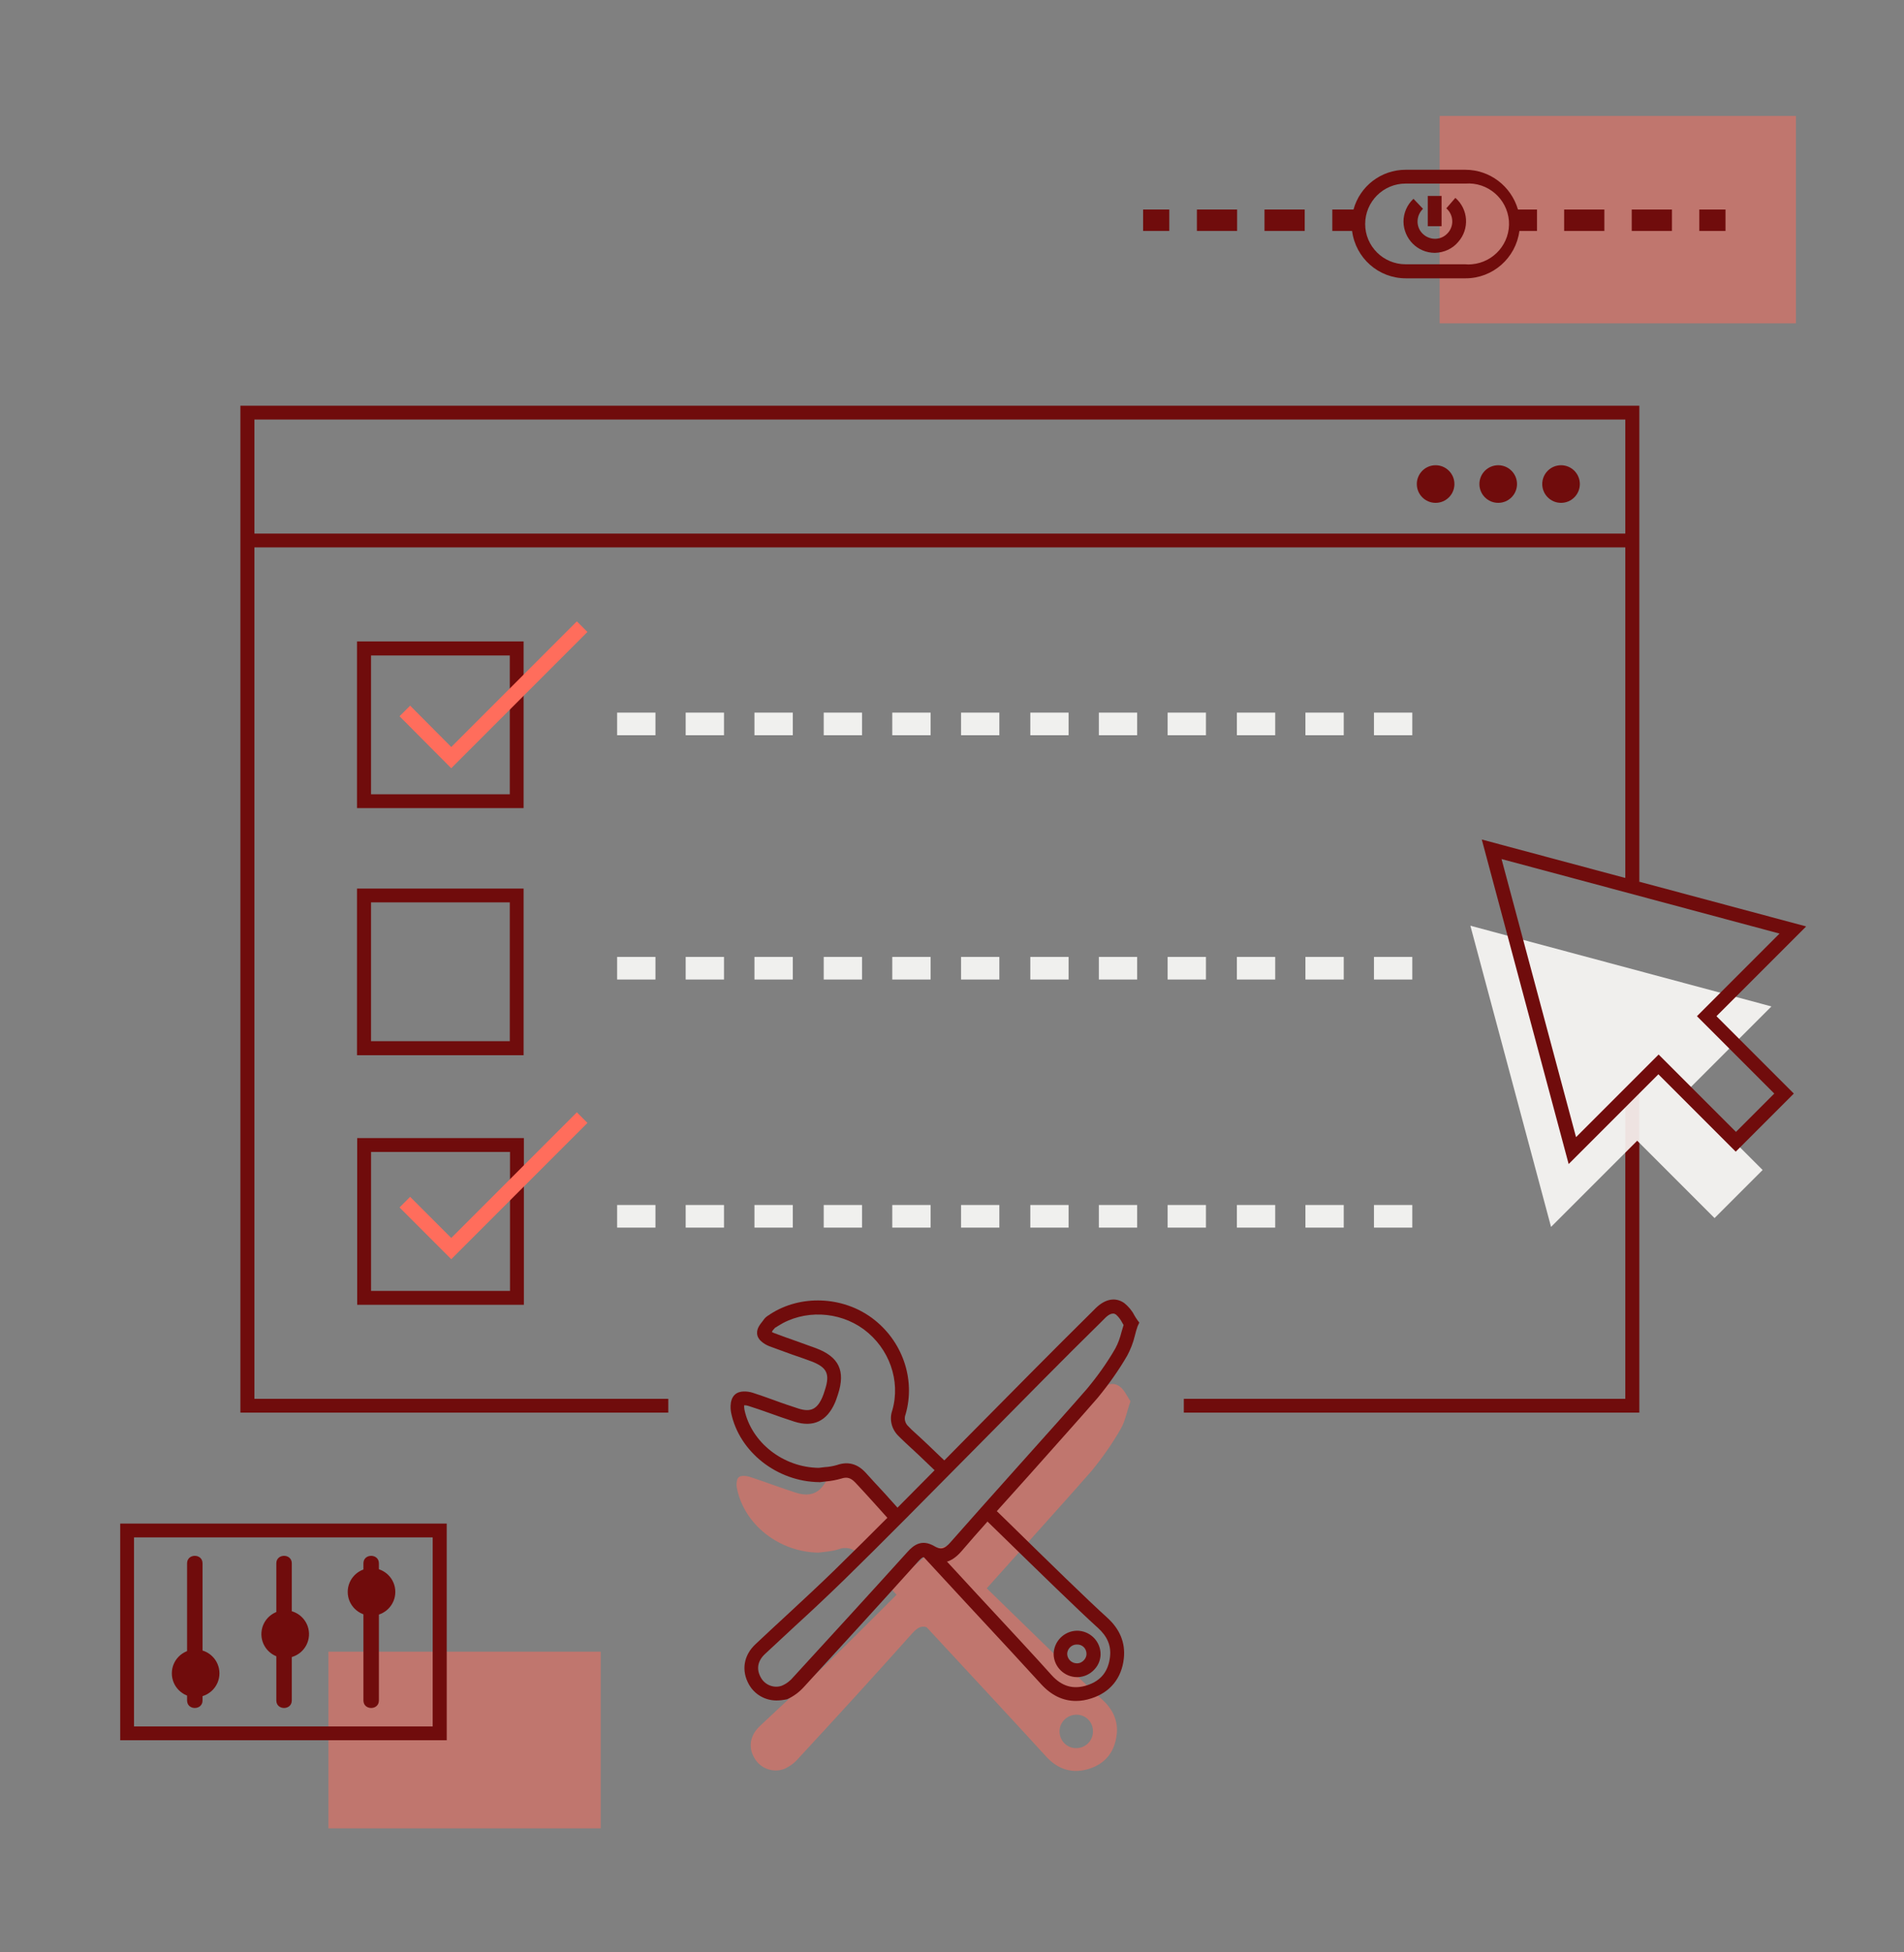 <?xml version="1.0" encoding="utf-8"?>
<!-- Generator: Adobe Illustrator 23.0.6, SVG Export Plug-In . SVG Version: 6.00 Build 0)  -->
<svg version="1.1" id="Illustrations" xmlns="http://www.w3.org/2000/svg" xmlns:xlink="http://www.w3.org/1999/xlink" x="0px"
	 y="0px" viewBox="0 0 800 820" style="enable-background:new 0 0 800 820;" xml:space="preserve">
<rect x="0" y="0" width="800" height="820" fill="#808080" stroke="none"/>
<style type="text/css">
	.st0{fill:#700C0C;}
	.st1{fill:none;stroke:#700C0C;stroke-width:5.83;stroke-miterlimit:10;}
	.st2{fill:none;stroke:#FF6D5C;stroke-width:6.3;stroke-miterlimit:10;}
	.st3{opacity:0.9;}
	.st4{fill:none;}
	.st5{fill:#FCFCFA;}
	.st6{opacity:0.9;fill:#FCFBF9;enable-background:new    ;}
	.st7{opacity:0.5;fill:#FF6D5C;enable-background:new    ;}
</style>
<g>
	<title>MakeItYourOwn</title>
	<g id="MY-Window">
		<circle class="st0" cx="603.2" cy="203.3" r="7.9"/>
		<circle class="st0" cx="629.5" cy="203.3" r="7.9"/>
		<circle class="st0" cx="655.9" cy="203.3" r="7.9"/>
		<polygon class="st0" points="280.8,593.3 101,593.3 101,170.4 688.8,170.4 688.8,370.3 682.9,370.3 682.9,176.2 106.9,176.2 
			106.9,587.5 280.8,587.5 		"/>
		<rect x="103.9" y="224.1" class="st0" width="581.9" height="5.8"/>
		<polygon class="st0" points="688.8,593.3 497.4,593.3 497.4,587.5 682.9,587.5 682.9,457.9 688.8,457.9 		"/>
	</g>
	<g id="MY-UX">
		<path class="st0" d="M220,339.4h-70v-70h70V339.4z M155.9,333.6h58.3v-58.3h-58.3V333.6z"/>
		<path class="st0" d="M220,443.2h-70v-70h70V443.2z M155.9,437.3h58.3V379h-58.3V437.3z"/>
		<rect x="153" y="480.9" class="st1" width="64.2" height="64.2"/>
		<polyline class="st2" points="170.1,298.6 189.6,318.2 244.6,263.2 		"/>
		<polyline class="st2" points="170.1,504.9 189.6,524.4 244.6,469.4 		"/>
		<g class="st3">
			<rect x="252.7" y="255.4" class="st4" width="86.8" height="94.5"/>
			<rect x="317" y="299.3" class="st5" width="16.1" height="9.5"/>
			<rect x="288.1" y="299.3" class="st5" width="16.1" height="9.5"/>
			<rect x="259.3" y="299.3" class="st5" width="16.1" height="9.5"/>
			<rect x="339.5" y="255.4" class="st4" width="86.8" height="94.5"/>
			<rect x="403.8" y="299.3" class="st5" width="16.1" height="9.5"/>
			<rect x="374.9" y="299.3" class="st5" width="16.1" height="9.5"/>
			<rect x="346.1" y="299.3" class="st5" width="16.1" height="9.5"/>
			<rect x="426.3" y="255.4" class="st4" width="86.8" height="94.5"/>
			<rect x="490.6" y="299.3" class="st5" width="16.1" height="9.5"/>
			<rect x="461.7" y="299.3" class="st5" width="16.1" height="9.5"/>
			<rect x="432.9" y="299.3" class="st5" width="16.1" height="9.5"/>
			<rect x="513.1" y="255.4" class="st4" width="86.8" height="94.5"/>
			<rect x="577.3" y="299.3" class="st5" width="16.1" height="9.5"/>
			<rect x="548.5" y="299.3" class="st5" width="16.1" height="9.5"/>
			<rect x="519.7" y="299.3" class="st5" width="16.1" height="9.5"/>
		</g>
		<g class="st3">
			<rect x="252.7" y="357.9" class="st4" width="86.8" height="94.6"/>
			<rect x="317" y="401.9" class="st5" width="16.1" height="9.5"/>
			<rect x="288.1" y="401.9" class="st5" width="16.1" height="9.5"/>
			<rect x="259.3" y="401.9" class="st5" width="16.1" height="9.5"/>
			<rect x="339.5" y="357.9" class="st4" width="86.8" height="94.6"/>
			<rect x="403.8" y="401.9" class="st5" width="16.1" height="9.5"/>
			<rect x="374.9" y="401.9" class="st5" width="16.1" height="9.5"/>
			<rect x="346.1" y="401.9" class="st5" width="16.1" height="9.5"/>
			<rect x="426.3" y="357.9" class="st4" width="86.8" height="94.6"/>
			<rect x="490.6" y="401.9" class="st5" width="16.1" height="9.5"/>
			<rect x="461.7" y="401.9" class="st5" width="16.1" height="9.5"/>
			<rect x="432.9" y="401.9" class="st5" width="16.1" height="9.5"/>
			<rect x="513.1" y="357.9" class="st4" width="86.8" height="94.6"/>
			<rect x="577.3" y="401.9" class="st5" width="16.1" height="9.5"/>
			<rect x="548.5" y="401.9" class="st5" width="16.1" height="9.5"/>
			<rect x="519.7" y="401.9" class="st5" width="16.1" height="9.5"/>
		</g>
		<g class="st3">
			<rect x="252.7" y="462.2" class="st4" width="86.8" height="94.5"/>
			<rect x="317" y="506.1" class="st5" width="16.1" height="9.5"/>
			<rect x="288.1" y="506.1" class="st5" width="16.1" height="9.5"/>
			<rect x="259.3" y="506.1" class="st5" width="16.1" height="9.5"/>
			<rect x="339.5" y="462.2" class="st4" width="86.8" height="94.5"/>
			<rect x="403.8" y="506.1" class="st5" width="16.1" height="9.5"/>
			<rect x="374.9" y="506.1" class="st5" width="16.1" height="9.5"/>
			<rect x="346.1" y="506.1" class="st5" width="16.1" height="9.5"/>
			<rect x="426.3" y="462.2" class="st4" width="86.8" height="94.5"/>
			<rect x="490.6" y="506.1" class="st5" width="16.1" height="9.5"/>
			<rect x="461.7" y="506.1" class="st5" width="16.1" height="9.5"/>
			<rect x="432.9" y="506.1" class="st5" width="16.1" height="9.5"/>
			<rect x="513.1" y="462.2" class="st4" width="86.8" height="94.5"/>
			<rect x="577.3" y="506.1" class="st5" width="16.1" height="9.5"/>
			<rect x="548.5" y="506.1" class="st5" width="16.1" height="9.5"/>
			<rect x="519.7" y="506.1" class="st5" width="16.1" height="9.5"/>
		</g>
	</g>
	<g id="MY-Arrow">
		<polygon class="st6" points="744.3,422.7 617.8,388.8 651.7,515.3 687.9,479.1 720.4,511.6 740.6,491.4 708.1,458.9 		"/>
		<path class="st0" d="M659.1,488.9l-36.5-136.3l136.3,36.5l-37.7,37.7l32.5,32.5l-24.4,24.4l-32.5-32.5L659.1,488.9z M630.9,360.8
			l31.3,116.8l34.7-34.7l32.5,32.5l16.1-16.1L713,426.8l34.7-34.7L630.9,360.8z"/>
	</g>
	<g id="MY-Customize">
		<path class="st7" d="M470.8,600.3c2-3.3,2.6-7.3,4.2-11.8c-1.5-2.1-2.6-4.9-4.7-6.3c-2.9-2-5.9-0.6-8.3,1.8
			c-0.8,0.8-1.6,1.6-2.4,2.4c-5.2,5.1-11,10.8-17.1,17c-5.2,7.7-10.8,15.1-16.8,22.2c-7.5,8.9-17.2,20.9-29,24.1l-0.1,0.1l-0.1-0.1
			c-0.3,0.1-0.6,0.2-0.8,0.2c-1,0.2-2,0.3-3,0.2c-6.1,5.8-12.8,10.9-19.1,16.3l3.1,3.4c-8.9,8.9-17.2,17.2-24.4,24.2
			c-10.8,10.5-22.1,20.6-33.1,31c-4.1,3.9-4.9,8.9-2.2,13.4c2.4,4.3,7.7,6.3,12.4,4.6c2.3-1,4.4-2.5,6-4.4
			c16.1-17.4,32.1-34.9,47.9-52.6c2-2.2,3.6-3.3,6-2.6c18.1,19.5,41.5,44.7,50.2,54.3c5,5.5,11.1,7.4,18.1,5.2s10.8-7.3,11.6-14.4
			c0.7-5.8-1.7-10.7-6-14.6c-9.5-8.6-30-28.7-48.6-46.8c14.9-16.7,34.9-38.8,44.3-49.6C463.2,612.2,467.3,606.4,470.8,600.3z
			 M451.8,720.2c3.8-0.3,7.1,2.5,7.4,6.3c0,0.1,0,0.1,0,0.2c0.3,3.9-2.6,7.2-6.5,7.5c-3.9,0.3-7.2-2.6-7.5-6.5
			S447.9,720.5,451.8,720.2C451.7,720.2,451.8,720.2,451.8,720.2z"/>
		<path class="st7" d="M343.9,652.1c2.8-0.4,5.8-0.5,8.4-1.4c2.9-1.2,6.3-0.4,8.4,1.9c2.4-3,5-5.8,7.9-8.3c2.2-2,6.4-4.5,6.4-7.7
			c0.1-5.3-8.1-12.3-12.3-14.5s-9.3-3-14.1-3.5c-0.2,0.7-0.5,1.3-0.8,2c-2.8,6.3-7,8.4-13.5,6.3s-12.8-4.5-19.2-6.6
			c-1.5-0.5-3.9-0.7-4.8,0.2s-1,3.3-0.6,4.9C312.9,640.6,327.6,651.9,343.9,652.1z"/>
		<path class="st0" d="M326.2,714.2c-4.8,0-9.2-2.6-11.5-6.7c-3.3-5.8-2.3-12.3,2.8-17c4.2-4,8.6-8,12.8-11.9
			c6.7-6.2,13.6-12.6,20.3-19.1c15.6-15.2,36.6-36.4,56.8-56.9c18.8-19,36.6-37,50.6-50.8l1.3-1.3l1.1-1.1c4-3.9,8.3-4.7,12-2.1
			c1.7,1.4,3.2,3.1,4.2,5.1c0.4,0.7,0.8,1.3,1.2,1.9l0.9,1.2L478,557c-0.5,1.4-0.9,2.8-1.2,4.1c-0.7,2.9-1.8,5.7-3.2,8.3
			c-3.6,6.2-7.8,12.1-12.4,17.7c-6.4,7.4-17.9,20.2-29,32.7c-10.8,12-22,24.4-28.2,31.7c-4.4,5.1-9,6.1-14.2,3.1
			c-1.5-0.9-1.9-1.1-4.1,1.3c-16,17.8-32.5,35.8-47.9,52.6c-2,2.2-4.4,4-7.1,5.2C329.2,714,327.7,714.2,326.2,714.2z M467.7,551.7
			c-0.8,0-1.9,0.4-3.4,1.9l-1.1,1.1l-1.3,1.3c-14,13.7-31.7,31.7-50.5,50.7c-20.3,20.5-41.3,41.8-56.9,57
			c-6.7,6.5-13.6,13-20.4,19.2c-4.2,3.9-8.5,7.9-12.7,11.8c-3.1,2.9-3.7,6.4-1.7,9.9c1.7,3.1,5.5,4.6,8.8,3.4
			c1.9-0.8,3.6-2.1,4.9-3.7c15.4-16.8,31.9-34.8,47.9-52.5c2.6-2.9,6-5.5,11.3-2.4c2.4,1.4,4.1,1.5,6.9-1.8
			c6.3-7.2,17.5-19.7,28.3-31.8c11.1-12.4,22.6-25.2,29-32.6c4.4-5.3,8.4-10.9,11.8-16.8c1.2-2.2,2-4.5,2.6-6.9c0.3-1,0.6-2,0.9-3
			l-0.6-1c-0.6-1.2-1.5-2.4-2.5-3.3C468.6,551.9,468.2,551.7,467.7,551.7z"/>
		<path class="st0" d="M452.1,714.4c-5.5,0-10.4-2.4-14.6-7c-5.7-6.3-18.3-19.9-31.7-34.3l-18.3-19.8l4.3-4
			c5.7,6.2,12.1,13,18.3,19.8c13.4,14.4,26,28,31.7,34.4c4.3,4.8,9.2,6.2,15,4.3s8.9-5.8,9.6-12c0.5-4.6-1.1-8.5-5.1-12.1
			c-8.3-7.5-24.9-23.7-41-39.4l-7.7-7.5l4.1-4.2l7.7,7.5c16,15.7,32.6,31.9,40.8,39.3c5.3,4.8,7.7,10.5,7,17.1
			c-0.9,8.4-5.8,14.3-13.6,16.8C456.5,714,454.3,714.4,452.1,714.4z M452.6,704.4c-5.3,0-9.7-4.2-9.9-9.5c0-5.5,4.4-9.9,9.8-10
			c5.2,0,9.5,4,9.9,9.1l0,0c0.2,2.6-0.7,5.2-2.5,7.1c-1.8,2-4.3,3.2-7,3.3L452.6,704.4z M452.5,690.7h-0.3c-2.1,0.1-3.8,1.9-3.8,4
			c0.1,2.2,1.9,3.9,4.1,3.9h0.1c1.1,0,2.1-0.5,2.9-1.4c0.7-0.8,1.1-1.8,1-2.8l0,0C456.4,692.2,454.6,690.6,452.5,690.7L452.5,690.7z
			 M375.2,640.1l-8-8.9c-2.5-2.8-5.2-5.7-7.8-8.5c-1.9-2-3.5-2.5-5.9-1.7c-2.1,0.6-4.2,1-6.4,1.2c-0.8,0.1-1.7,0.2-2.5,0.3h-0.2
			h-0.2c-17.7-0.2-33.6-12.7-37-29.1c-0.1-0.5-1-5.2,1.5-7.6c2.5-2.4,7.2-1,7.7-0.8c3.1,1,6.2,2.1,9.2,3.2c3.2,1.2,6.6,2.3,9.9,3.4
			c5.1,1.6,7.8,0.3,10-4.7c0.4-0.9,0.7-1.8,1-2.8l0.1-0.3c2.2-6.7,0.9-9.5-5.6-12c-2.7-1-5.5-2-8.2-2.9c-3.1-1.1-6.4-2.3-9.6-3.5
			c-0.5-0.2-5-2-5.1-5.4c-0.1-2.2,1.3-3.8,2.4-5.2l0.5-0.7c0.6-0.8,1.4-1.4,2.3-1.9l0.4-0.3c12.7-8.2,30.2-7.5,42.6,1.6
			c12.8,9.4,18.5,25.7,14.2,40.5c-0.7,1.7-0.3,3.7,1.1,5c0.8,0.9,1.8,1.8,2.9,2.8c2.9,2.6,7,6.5,12.6,11.9l-4,4.2
			c-5.5-5.3-9.6-9.2-12.5-11.8c-1.2-1.1-2.3-2.2-3.2-3.1c-2.8-2.8-3.8-6.9-2.5-10.6c3.6-12.4-1.2-26.1-12-34.1
			c-10.5-7.7-25.2-8.3-36-1.4l-0.6,0.4c-0.2,0.1-0.5,0.3-0.7,0.4c-0.1,0.2-0.4,0.5-0.6,0.7s-0.5,0.6-0.7,1c0.3,0.2,0.6,0.4,1,0.5
			c3.1,1.2,6.3,2.3,9.4,3.4c2.7,1,5.5,2,8.3,3c9.5,3.6,12.3,9.5,9.1,19.3l-0.1,0.3c-0.4,1.1-0.7,2.2-1.2,3.3
			c-3.4,7.7-9.1,10.4-17,7.9c-3.4-1.1-6.9-2.3-10.2-3.5c-3-1.1-6-2.1-9.1-3.1c-0.6-0.2-1.2-0.3-1.8-0.3l0,0c-0.1,0.6,0,1.3,0.1,1.9
			c2.9,13.7,16.2,24.2,31.2,24.4c0.8-0.1,1.7-0.2,2.5-0.3c1.8-0.1,3.5-0.4,5.2-0.9c4.6-1.6,8.6-0.5,12,3.2c2.6,2.9,5.3,5.8,7.9,8.6
			l8,8.9L375.2,640.1z"/>
	</g>
	<rect x="138" y="693.7" class="st7" width="114.4" height="74.2"/>
	<path class="st0" d="M187.7,730.9H50.5v-91h137.2V730.9z M56.3,725.1h125.5v-79.4H56.3V725.1z"/>
	<circle class="st0" cx="82.2" cy="702.8" r="10"/>
	
		<ellipse transform="matrix(7.088894e-02 -0.998 0.998 7.088894e-02 -573.66 756.844)" class="st0" cx="119.4" cy="686.4" rx="10" ry="10"/>
	<circle class="st0" cx="156.1" cy="668.6" r="10"/>
	<rect x="604.9" y="48.7" class="st7" width="149.7" height="87.1"/>
	<path class="st0" d="M602.9,106.2c-7.3,0-13.1-5.9-13.2-13.1c0-3.6,1.5-7.1,4.2-9.6l4,4.2c-2.9,2.8-3.1,7.4-0.3,10.3
		s7.4,3.1,10.3,0.3c1.5-1.4,2.3-3.3,2.3-5.3c0-2.1-0.9-4.1-2.5-5.5l3.8-4.4c5.5,4.8,6,13.1,1.2,18.5
		C610.3,104.5,606.7,106.1,602.9,106.2L602.9,106.2z"/>
	<rect x="599.9" y="82.3" class="st0" width="5.8" height="12.7"/>
	<path class="st0" d="M615.7,71.3h-25.1c-10.2,0-19.2,6.8-21.9,16.7h-8.9v9h8.3c1.5,11.4,11.1,19.9,22.6,19.9h25.1
		c11.4,0,21.1-8.5,22.6-19.9h7.4v-9h-8C634.9,78.1,625.9,71.3,615.7,71.3z M615.7,111h-25.1c-9.4,0-17-7.6-17-16.9
		c0-9.4,7.6-17,17-17h25.1c9.4-0.7,17.5,6.3,18.3,15.6c0.7,9.4-6.3,17.5-15.6,18.3C617.4,111.1,616.5,111.1,615.7,111L615.7,111z"/>
	<rect x="480.3" y="88" class="st0" width="11" height="9"/>
	<rect x="531.3" y="88" class="st0" width="16.9" height="9"/>
	<rect x="502.9" y="88" class="st0" width="16.9" height="9"/>
	<rect x="657.2" y="88" class="st0" width="16.9" height="9"/>
	<rect x="685.6" y="88" class="st0" width="16.9" height="9"/>
	<rect x="714" y="88" class="st0" width="11" height="9"/>
	<path class="st0" d="M78.6,656.6v57.6c0,4.2,6.5,4.2,6.5,0v-57.6C85.1,652.4,78.6,652.4,78.6,656.6z"/>
	<path class="st0" d="M116.1,656.6v57.6c0,4.2,6.5,4.2,6.5,0v-57.6C122.6,652.4,116.1,652.4,116.1,656.6L116.1,656.6z"/>
	<path class="st0" d="M152.7,656.6v57.6c0,4.2,6.5,4.2,6.5,0v-57.6C159.2,652.4,152.7,652.4,152.7,656.6z"/>
</g>
</svg>
